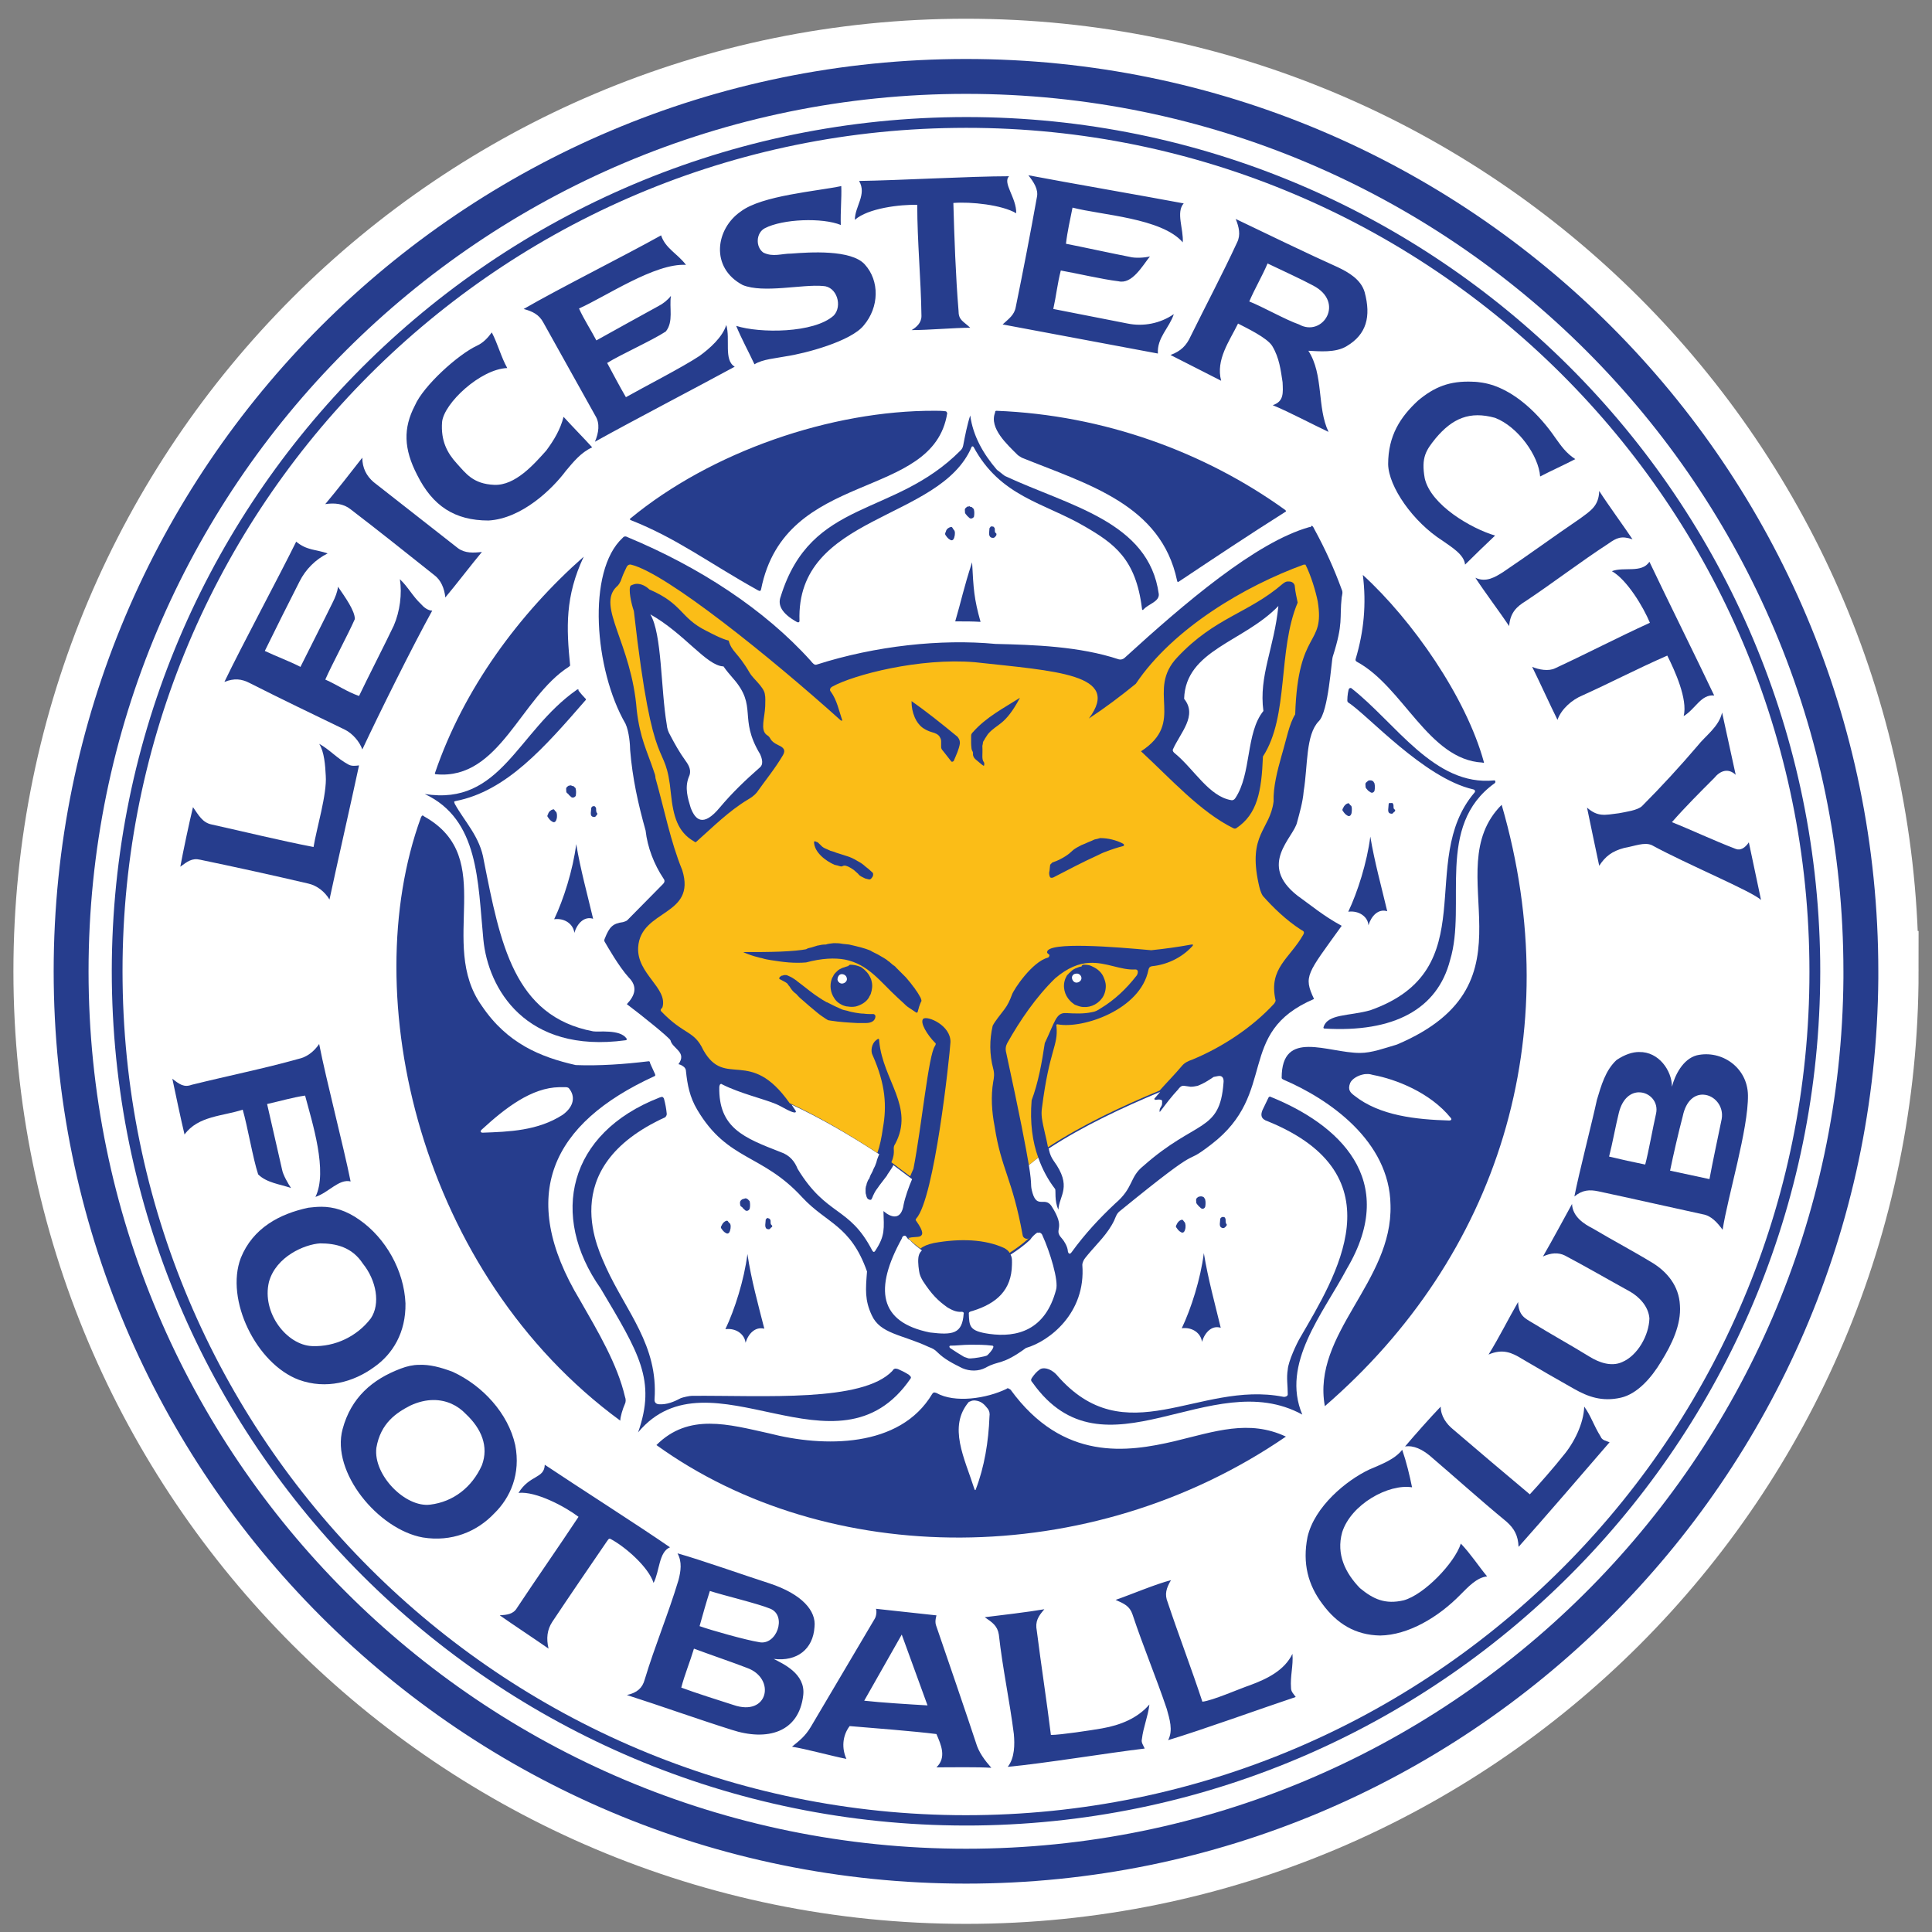 <svg width="72" height="72" viewBox="0 0 72 72" fill="none" xmlns="http://www.w3.org/2000/svg">
<rect x="0" y="0" width="72" height="72" fill="#808080" stroke="none"/>
<g clip-path="url(#clip0_13_456)">
<path d="M70 35.999C70 54.774 54.775 69.999 36.001 69.999C17.226 69.999 2 54.775 2 35.999C2 17.224 17.225 2 35.999 2C54.774 2 69.999 17.225 69.999 35.999H70Z" fill="white"/>
<path d="M63.264 36.15C63.264 51.231 51.034 63.461 35.953 63.461C20.872 63.461 8.641 51.232 8.641 36.15C8.641 21.069 20.872 8.839 35.952 8.839C51.033 8.839 63.264 21.069 63.264 36.15H63.264Z" stroke="white" stroke-width="10" stroke-miterlimit="24.33"/>
<path d="M70 36.197C70 54.971 54.775 70.197 36.001 70.197C17.226 70.197 2 54.972 2 36.197C2 17.422 17.225 2.198 35.999 2.198C54.774 2.198 69.999 17.423 69.999 36.197H70Z" stroke="white" stroke-width="3" stroke-miterlimit="24.33"/>
<path d="M69.349 36.197V36.462C69.207 54.755 54.327 69.547 36.001 69.547C17.585 69.547 2.65 54.613 2.65 36.197C2.65 17.781 17.584 2.848 35.999 2.848C54.415 2.848 69.349 17.782 69.349 36.197Z" stroke="#263D8D" stroke-width="1.3" stroke-miterlimit="24.33"/>
<path d="M4.569 36.6C4.342 19.241 18.24 4.977 35.598 4.767C52.956 4.54 67.22 18.454 67.43 35.813C67.657 53.172 53.743 67.435 36.384 67.645C19.043 67.855 4.779 53.958 4.569 36.599V36.6ZM35.598 4.365C18.03 4.593 3.958 19.014 4.168 36.6C4.395 54.169 18.816 68.24 36.403 68.03C53.971 67.803 68.042 53.381 67.833 35.795C67.605 18.209 53.166 4.138 35.598 4.365Z" fill="#263D8D"/>
<path d="M34.847 15.308C30.984 15.291 26.508 16.829 23.484 19.329C23.467 19.329 23.467 19.364 23.502 19.382C25.232 20.064 26.404 20.973 28.256 22.004C28.327 22.039 28.344 22.022 28.362 21.969C29.253 17.442 34.778 18.7 35.301 15.396C35.284 15.379 35.284 15.326 35.231 15.326C35.092 15.308 34.969 15.308 34.847 15.308ZM37.136 15.308C37.101 15.308 37.083 15.326 37.083 15.379C36.856 15.955 37.538 16.568 37.922 16.952C37.958 16.987 38.028 17.022 38.079 17.057C40.544 18.053 43.271 18.805 43.866 21.637C43.883 21.69 43.883 21.708 43.936 21.672C45.247 20.798 46.558 19.924 47.887 19.085C47.957 19.05 47.922 19.033 47.887 18.998C44.898 16.848 41.139 15.466 37.136 15.309V15.308ZM21.754 20.745C19.341 22.877 17.278 25.674 16.212 28.803C16.195 28.838 16.212 28.856 16.265 28.856C18.624 29.066 19.394 26.006 21.194 24.852C21.211 24.835 21.247 24.817 21.247 24.8C21.107 23.401 21.054 22.23 21.754 20.745ZM50.789 21.427C50.928 22.51 50.824 23.541 50.527 24.538C50.509 24.591 50.509 24.626 50.562 24.66C52.292 25.587 53.236 28.313 55.247 28.419C55.265 28.436 55.317 28.436 55.3 28.401C54.635 25.971 52.625 23.104 50.79 21.427H50.789ZM55.963 29.992C53.498 32.457 57.501 36.618 52.065 38.925C51.593 39.064 51.121 39.24 50.684 39.24C49.478 39.24 47.764 38.331 47.764 40.167C47.764 40.202 47.799 40.219 47.834 40.237C49.512 40.954 51.785 42.51 51.82 44.905C51.908 47.772 48.883 49.694 49.373 52.404C55.822 46.828 58.462 38.612 55.963 29.994V29.992ZM15.74 30.394C15.722 30.394 15.705 30.429 15.687 30.464C13.257 37.125 15.652 47.473 23.116 52.944C23.116 52.805 23.204 52.507 23.291 52.315C23.326 52.245 23.326 52.141 23.291 52.053C23.011 50.847 22.295 49.641 21.613 48.451C19.254 44.536 20.565 41.861 24.375 40.113C24.427 40.095 24.427 40.078 24.41 40.025C24.357 39.903 24.288 39.763 24.235 39.641C24.218 39.606 24.235 39.535 24.148 39.553C23.291 39.658 22.329 39.727 21.455 39.692C20.144 39.395 18.903 38.889 17.959 37.49C16.281 35.148 18.588 31.983 15.809 30.427C15.774 30.392 15.756 30.392 15.739 30.392L15.74 30.394ZM50.981 40.026C51.051 40.026 51.103 40.044 51.173 40.061C52.012 40.218 53.288 40.708 54.058 41.652C54.111 41.705 54.093 41.758 54.005 41.758C52.782 41.722 51.418 41.583 50.474 40.831C50.334 40.725 50.212 40.621 50.317 40.359C50.387 40.202 50.614 40.079 50.789 40.044C50.859 40.026 50.911 40.026 50.981 40.026ZM20.845 40.516H21.054C21.107 40.516 21.176 40.516 21.211 40.569C21.439 40.849 21.404 41.233 20.966 41.548C20.04 42.142 18.974 42.177 17.978 42.212C17.942 42.212 17.872 42.177 17.942 42.107C18.834 41.285 19.812 40.533 20.845 40.516ZM37.556 51.738C37.538 51.738 37.52 51.738 37.52 51.755C36.768 52.122 35.58 52.298 34.898 51.912C34.81 51.877 34.776 51.895 34.741 51.947C33.536 53.975 30.686 53.94 28.658 53.416C27.155 53.084 25.669 52.647 24.463 53.853C30.808 58.432 40.58 58.572 47.922 53.538C46.541 52.891 45.282 53.345 43.762 53.712C42.031 54.114 39.619 54.481 37.661 51.789C37.626 51.772 37.591 51.737 37.556 51.737V51.738ZM36.28 52.192H36.332C36.56 52.21 36.681 52.332 36.804 52.49C36.875 52.578 36.892 52.682 36.875 52.787C36.84 53.732 36.683 54.675 36.367 55.497C36.367 55.532 36.332 55.55 36.315 55.497C35.948 54.343 35.319 53.173 36.105 52.246C36.193 52.211 36.227 52.193 36.28 52.193V52.192Z" fill="#263D8D"/>
<path d="M38.325 6.533C38.518 6.778 38.71 7.058 38.641 7.354C38.396 8.718 38.133 10.082 37.854 11.444C37.802 11.742 37.592 11.881 37.365 12.091C38.868 12.371 41.647 12.895 43.151 13.175C43.116 12.581 43.571 12.231 43.745 11.707C43.238 12.056 42.609 12.179 42.015 12.056C41.403 11.934 39.882 11.636 39.253 11.514C39.359 11.041 39.41 10.552 39.533 10.081C40.127 10.186 41.089 10.412 41.683 10.482C42.19 10.604 42.575 9.906 42.855 9.556C42.663 9.608 42.296 9.626 42.103 9.573C41.473 9.451 40.355 9.207 39.725 9.084C39.778 8.629 39.882 8.174 39.97 7.737C41.036 8.017 43.292 8.122 44.078 9.031C44.113 8.541 43.816 7.912 44.113 7.58C42.627 7.3 39.796 6.812 38.327 6.532L38.325 6.533ZM37.608 6.568C36.175 6.568 33.448 6.725 32.015 6.743C32.313 7.25 31.858 7.687 31.858 8.193C32.348 7.756 33.553 7.617 34.183 7.634C34.183 9.015 34.322 10.396 34.34 11.777C34.34 12.039 34.147 12.197 33.973 12.302C34.602 12.302 35.581 12.214 36.158 12.214C35.878 11.952 35.721 11.934 35.721 11.567C35.615 10.291 35.564 8.823 35.529 7.564C36.175 7.511 37.347 7.634 37.871 7.948C37.888 7.372 37.346 6.812 37.608 6.567V6.568ZM31.351 6.935C30.442 7.127 28.397 7.284 27.61 7.879C26.666 8.526 26.456 9.976 27.68 10.623C28.449 10.938 29.9 10.588 30.669 10.658C31.194 10.676 31.403 11.41 31.071 11.759C30.336 12.424 28.309 12.424 27.435 12.144C27.645 12.651 27.89 13.088 28.117 13.577C28.415 13.385 28.938 13.35 29.289 13.279C30.006 13.174 31.718 12.72 32.191 12.125C32.767 11.443 32.785 10.465 32.226 9.852C31.718 9.293 30.163 9.398 29.498 9.45C29.114 9.45 28.816 9.59 28.45 9.415C28.152 9.206 28.17 8.681 28.502 8.506C29.167 8.157 30.652 8.104 31.334 8.384C31.317 7.877 31.369 7.405 31.352 6.934L31.351 6.935ZM46.051 8.159C46.173 8.457 46.243 8.753 46.104 9.033C45.562 10.205 44.95 11.358 44.373 12.529C44.216 12.878 44.007 13.088 43.621 13.229C44.129 13.491 45.003 13.928 45.509 14.19C45.299 13.404 45.824 12.705 46.138 12.058C46.436 12.215 47.222 12.583 47.414 12.897C47.676 13.334 47.729 13.789 47.798 14.243C47.816 14.645 47.851 14.96 47.431 15.1C48.026 15.344 48.952 15.834 49.511 16.096C49.074 15.186 49.337 13.963 48.759 13.072C49.143 13.089 49.773 13.159 50.192 12.897C50.927 12.46 51.101 11.796 50.856 10.886C50.717 10.414 50.262 10.152 49.86 9.96C48.916 9.54 46.993 8.614 46.049 8.159H46.051ZM24.637 8.771C23.326 9.505 20.81 10.764 19.515 11.515C19.847 11.602 20.092 11.724 20.25 12.022C20.896 13.176 21.543 14.346 22.19 15.5C22.364 15.78 22.312 16.13 22.172 16.462C23.518 15.71 26.035 14.399 27.381 13.666C26.962 13.421 27.224 12.634 27.066 12.11C26.927 12.564 26.455 12.984 26.07 13.264C25.441 13.683 23.973 14.435 23.326 14.802C23.081 14.383 22.854 13.946 22.627 13.526C23.134 13.211 24.305 12.687 24.812 12.354C25.11 11.988 24.934 11.463 25.004 11.026C24.882 11.183 24.707 11.323 24.532 11.41C23.99 11.708 22.784 12.372 22.225 12.686C22.015 12.284 21.77 11.918 21.578 11.497C22.592 11.043 24.41 9.802 25.564 9.871C25.249 9.451 24.796 9.259 24.637 8.77V8.771ZM47.24 9.819C47.748 10.064 48.481 10.396 48.936 10.641C50.141 11.27 49.285 12.581 48.411 12.091C47.904 11.916 47.047 11.427 46.557 11.235C46.767 10.745 47.03 10.308 47.239 9.818L47.24 9.819ZM18.327 12.389C18.188 12.581 18.012 12.773 17.785 12.878C17.068 13.21 15.774 14.382 15.46 15.116C15.023 15.955 15.041 16.725 15.548 17.703C16.124 18.857 16.947 19.398 18.205 19.398C19.446 19.328 20.582 18.227 21.09 17.545C21.37 17.213 21.648 16.863 22.069 16.671C21.72 16.287 21.352 15.919 21.003 15.534C20.881 16.007 20.654 16.391 20.356 16.793C19.901 17.3 19.202 18.104 18.416 18.069C17.63 18.034 17.367 17.649 17.017 17.265C16.667 16.881 16.423 16.426 16.475 15.727C16.545 15.027 17.908 13.751 18.904 13.716C18.677 13.314 18.555 12.825 18.328 12.388L18.327 12.389ZM13.502 17.056C13.136 17.529 12.506 18.332 12.121 18.787C12.47 18.734 12.803 18.769 13.065 18.979C14.114 19.783 15.145 20.605 16.177 21.427C16.439 21.619 16.561 21.934 16.596 22.265C16.981 21.811 17.593 21.007 17.96 20.57C17.645 20.605 17.331 20.623 17.069 20.431L13.922 17.965C13.659 17.738 13.502 17.441 13.502 17.056ZM11.038 20.186C10.374 21.532 9.01 24.066 8.363 25.412C8.73 25.273 8.993 25.29 9.325 25.465C10.497 26.059 11.667 26.619 12.857 27.195C13.136 27.335 13.399 27.633 13.503 27.93C14.15 26.549 15.357 24.119 16.108 22.756C15.951 22.756 15.793 22.634 15.688 22.511C15.373 22.214 15.216 21.882 14.902 21.585C14.99 22.127 14.902 22.79 14.675 23.315C14.395 23.909 13.661 25.343 13.381 25.937C12.927 25.78 12.56 25.518 12.123 25.326C12.35 24.801 12.997 23.595 13.224 23.07C13.224 22.755 12.858 22.249 12.595 21.865C12.578 22.057 12.49 22.267 12.403 22.441C12.123 23.017 11.476 24.294 11.197 24.853C10.795 24.644 10.271 24.451 9.869 24.259C10.149 23.683 10.865 22.249 11.162 21.672C11.389 21.218 11.756 20.851 12.211 20.624C11.756 20.467 11.442 20.518 11.039 20.187L11.038 20.186ZM11.895 27.719C12.087 28.017 12.122 28.541 12.14 28.909C12.192 29.59 11.79 30.901 11.685 31.566C10.427 31.321 9.151 31.007 7.891 30.727C7.542 30.657 7.402 30.378 7.192 30.08C7.052 30.657 6.825 31.723 6.72 32.3C6.982 32.108 7.157 31.969 7.454 32.038C8.8 32.318 10.147 32.614 11.493 32.929C11.808 33 12.104 33.227 12.279 33.523C12.559 32.212 13.1 29.835 13.38 28.524C13.241 28.542 13.1 28.559 12.979 28.489C12.559 28.262 12.279 27.93 11.895 27.72V27.719Z" fill="#263D8D"/>
<path d="M11.894 38.907C11.702 39.187 11.44 39.397 11.108 39.466C9.867 39.815 8.556 40.078 7.14 40.428C6.86 40.533 6.685 40.41 6.423 40.201C6.545 40.777 6.738 41.704 6.877 42.28C7.385 41.581 8.31 41.599 9.045 41.354C9.22 41.948 9.429 43.19 9.621 43.766C9.937 44.081 10.443 44.133 10.845 44.273C10.739 44.116 10.547 43.784 10.513 43.592C10.374 42.962 10.094 41.773 9.954 41.144C10.426 41.039 10.898 40.899 11.37 40.829C11.633 41.825 12.227 43.661 11.755 44.605C12.245 44.448 12.629 43.923 13.066 44.029C12.803 42.717 12.157 40.252 11.894 38.906V38.907ZM11.964 44.973C11.806 44.973 11.649 44.99 11.491 45.008C10.425 45.235 9.428 45.76 8.975 46.878C8.381 48.434 9.551 50.829 11.142 51.423C12.156 51.789 13.17 51.51 13.939 50.95C14.638 50.461 15.128 49.657 15.111 48.573C15.058 47.35 14.376 46.143 13.398 45.461C12.908 45.112 12.436 44.972 11.965 44.972L11.964 44.973ZM11.93 46.337C12.524 46.337 13.119 46.476 13.521 47.089C14.028 47.718 14.185 48.592 13.818 49.134C13.311 49.798 12.489 50.2 11.633 50.165C10.689 50.13 9.745 48.925 10.024 47.77C10.287 46.826 11.353 46.372 11.93 46.337V46.337ZM15.618 50.864C15.39 50.864 15.163 50.916 14.936 51.003C13.87 51.405 13.082 52.087 12.768 53.258C12.331 54.867 14.097 56.999 15.757 57.297C16.823 57.472 17.768 57.087 18.415 56.405C19.026 55.811 19.41 54.92 19.201 53.854C18.938 52.664 17.977 51.633 16.876 51.126C16.422 50.952 16.002 50.846 15.618 50.864ZM16.159 52.175C16.631 52.175 17.051 52.367 17.365 52.7C17.941 53.242 18.221 53.905 17.959 54.605C17.592 55.426 16.893 55.968 16.036 56.073C15.11 56.195 13.904 54.971 14.026 53.958C14.183 53.031 14.778 52.647 15.284 52.385C15.582 52.245 15.878 52.175 16.158 52.175H16.159ZM20.302 54.587C20.284 55.112 19.743 54.954 19.323 55.636C19.969 55.566 21.053 56.143 21.56 56.527C20.808 57.664 20.022 58.783 19.27 59.918C19.13 60.163 18.886 60.181 18.623 60.198C19.095 60.53 19.969 61.107 20.442 61.439C20.354 61.055 20.389 60.739 20.581 60.443C21.245 59.447 21.927 58.45 22.609 57.454C22.644 57.419 22.679 57.315 22.748 57.349C23.307 57.646 24.165 58.397 24.357 58.991C24.584 58.554 24.549 57.837 24.969 57.663C23.779 56.841 21.473 55.372 20.301 54.586L20.302 54.587ZM25.25 57.891C25.424 58.206 25.372 58.555 25.285 58.887C24.901 60.163 24.411 61.317 24.026 62.593C23.939 62.908 23.747 63.083 23.362 63.169C24.568 63.554 25.984 64.061 27.26 64.463C28.589 64.9 29.777 64.568 29.935 63.169C30.023 62.366 29.166 61.998 28.834 61.823C29.708 61.929 30.302 61.456 30.354 60.634C30.425 60.04 29.9 59.411 28.677 59.008C27.803 58.728 26.125 58.134 25.251 57.889L25.25 57.891ZM43.639 58.888C43.08 59.028 42.135 59.431 41.575 59.623C41.89 59.762 42.1 59.85 42.205 60.165C42.606 61.371 43.078 62.49 43.48 63.679C43.586 64.063 43.725 64.483 43.533 64.85C44.809 64.466 47.029 63.661 48.288 63.242C48.217 63.136 48.113 63.05 48.113 62.91C48.078 62.456 48.201 62.089 48.166 61.634C47.868 62.246 47.239 62.561 46.575 62.806C46.208 62.928 45.176 63.382 44.809 63.417C44.407 62.194 43.917 60.917 43.516 59.712C43.394 59.414 43.463 59.187 43.638 58.89L43.639 58.888ZM26.455 59.29C26.927 59.447 28.256 59.762 28.711 59.954C29.34 60.217 28.938 61.353 28.274 61.195C27.819 61.125 26.508 60.758 26.071 60.601C26.193 60.164 26.316 59.727 26.455 59.29ZM32.644 59.954C32.679 60.042 32.661 60.234 32.591 60.339L30.214 64.36C30.004 64.709 29.794 64.867 29.515 65.094C30.057 65.182 31 65.443 31.543 65.549C31.368 65.164 31.386 64.692 31.664 64.326C32.503 64.396 34.077 64.518 34.898 64.623C35.073 65.025 35.282 65.497 34.898 65.864C35.457 65.864 36.419 65.846 36.944 65.881C36.699 65.601 36.472 65.305 36.367 64.937C36.122 64.185 35.178 61.423 34.882 60.567C34.829 60.41 34.899 60.218 34.899 60.2L32.644 59.955V59.954ZM38.919 59.972C38.307 60.077 37.276 60.199 36.699 60.269C36.979 60.462 37.171 60.584 37.224 60.916C37.363 62.175 37.626 63.381 37.783 64.622C37.818 65.006 37.818 65.514 37.555 65.845C38.884 65.723 41.331 65.32 42.66 65.163C42.607 65.041 42.521 64.936 42.555 64.814C42.607 64.36 42.782 63.975 42.835 63.521C42.398 64.028 41.769 64.289 41.069 64.412C40.667 64.483 39.513 64.657 39.164 64.657C39.007 63.381 38.797 62.035 38.639 60.777C38.569 60.427 38.692 60.234 38.919 59.973V59.972ZM33.605 60.915L34.566 63.555C33.955 63.52 32.801 63.449 32.207 63.38L33.606 60.915H33.605ZM25.861 61.44C26.42 61.65 27.347 61.965 27.837 62.157C28.92 62.541 28.64 63.993 27.329 63.538C26.735 63.346 25.948 63.101 25.389 62.892C25.511 62.419 25.721 61.912 25.861 61.441V61.44Z" fill="#263D8D"/>
<path d="M54.879 14.225C54.022 14.19 53.462 14.417 52.851 14.924C52.187 15.536 51.732 16.235 51.732 17.301C51.749 18.14 52.659 19.451 53.76 20.151C54.075 20.378 54.564 20.658 54.599 21.042C54.966 20.675 55.351 20.308 55.718 19.959C54.826 19.696 53.323 18.822 53.096 17.826C52.956 17.04 53.148 16.777 53.498 16.34C54.127 15.588 54.773 15.309 55.718 15.572C56.574 15.903 57.344 16.988 57.396 17.757C57.833 17.53 58.27 17.337 58.707 17.11C58.357 16.883 58.182 16.62 57.955 16.306C57.43 15.538 56.434 14.453 55.245 14.261C55.139 14.243 55 14.226 54.878 14.226L54.879 14.225ZM59.598 18.297C59.581 18.856 59.283 19.032 58.881 19.328C57.902 19.993 56.976 20.674 56.014 21.321C55.734 21.496 55.385 21.723 54.983 21.531C55.298 22.021 55.928 22.86 56.242 23.332C56.277 22.824 56.539 22.597 56.853 22.405C57.902 21.706 58.899 20.937 59.947 20.255C60.245 20.045 60.42 19.957 60.839 20.098C60.524 19.626 59.912 18.787 59.598 18.297ZM61.469 20.937C61.172 21.374 60.525 21.111 60.07 21.286C60.629 21.601 61.242 22.615 61.487 23.209C60.228 23.785 59.196 24.328 57.956 24.904C57.711 25.026 57.344 24.957 57.099 24.851C57.361 25.376 57.781 26.302 58.043 26.827C58.183 26.425 58.586 26.075 58.97 25.918C60.089 25.41 61.016 24.922 62.135 24.432C62.415 24.991 62.903 26.058 62.746 26.687C63.183 26.425 63.393 25.866 63.883 25.919C63.271 24.625 62.082 22.23 61.47 20.937H61.469ZM64.179 26.549C64.057 27.091 63.568 27.405 63.252 27.807C62.641 28.524 61.906 29.328 61.189 30.045C61.015 30.202 60.595 30.255 60.333 30.307C59.79 30.378 59.547 30.447 59.144 30.098C59.266 30.674 59.475 31.706 59.598 32.265C59.825 31.916 60.07 31.723 60.525 31.601C60.927 31.531 61.277 31.374 61.556 31.495C62.867 32.212 65.315 33.226 65.629 33.541L65.174 31.391C65.035 31.601 64.859 31.706 64.684 31.636C63.898 31.338 62.971 30.901 62.307 30.64C62.797 30.081 63.356 29.521 63.881 28.997C64.108 28.717 64.405 28.613 64.684 28.875L64.177 26.551L64.179 26.549Z" fill="#263D8D"/>
<path d="M61.085 39.205C60.84 39.205 60.56 39.293 60.246 39.502C59.827 39.887 59.67 40.464 59.512 40.988C59.319 41.88 58.847 43.698 58.673 44.589C58.97 44.345 59.232 44.327 59.564 44.397C60.875 44.677 62.169 44.974 63.462 45.254C63.777 45.306 64.005 45.569 64.197 45.83C64.389 44.589 65.159 42.072 65.141 40.813C65.124 39.782 64.162 39.118 63.236 39.328C62.711 39.467 62.415 40.08 62.309 40.499C62.309 39.905 61.82 39.188 61.086 39.206L61.085 39.205ZM61.085 40.708C61.469 40.708 61.82 41.057 61.714 41.512C61.609 41.966 61.434 42.945 61.312 43.399C60.875 43.312 60.403 43.207 59.966 43.102C60.088 42.63 60.211 41.948 60.333 41.459C60.472 40.917 60.788 40.707 61.085 40.707V40.708ZM63.48 40.795C63.882 40.812 64.249 41.214 64.162 41.704C64.04 42.298 63.812 43.364 63.707 43.942L62.239 43.627C62.361 43.032 62.554 42.194 62.711 41.599C62.833 41.005 63.166 40.777 63.48 40.795ZM58.585 44.868C58.218 45.533 57.885 46.162 57.501 46.826C57.799 46.687 58.078 46.669 58.322 46.791C59.179 47.246 59.896 47.665 60.752 48.137C61.084 48.329 61.434 48.68 61.469 49.133C61.452 49.762 61.032 50.514 60.456 50.759C60.036 50.952 59.564 50.759 59.25 50.567C58.481 50.095 57.869 49.763 57.1 49.291C56.838 49.134 56.593 49.029 56.575 48.523C56.209 49.152 55.876 49.834 55.474 50.48C55.999 50.253 56.348 50.41 56.715 50.637C57.397 51.039 57.973 51.372 58.655 51.756C59.18 52.054 59.704 52.246 60.403 52.088C61.015 51.949 61.54 51.353 61.906 50.742C62.308 50.095 62.658 49.361 62.606 48.645C62.571 47.91 62.116 47.404 61.626 47.089C60.823 46.599 60.176 46.267 59.353 45.778C59.038 45.62 58.601 45.34 58.585 44.868ZM59.039 52.42C59.022 53.031 58.673 53.766 58.236 54.273C58.008 54.571 57.309 55.374 57.012 55.69C56.033 54.868 55.142 54.116 54.163 53.277C53.901 53.067 53.691 52.77 53.691 52.421C53.289 52.84 52.747 53.452 52.362 53.906C52.694 53.854 53.009 54.028 53.271 54.238C54.233 55.059 55.159 55.898 56.138 56.703C56.436 56.965 56.575 57.228 56.593 57.647C57.484 56.651 59.11 54.763 59.984 53.749C59.862 53.697 59.704 53.679 59.652 53.539C59.372 53.085 59.303 52.787 59.04 52.421L59.039 52.42ZM52.257 54.028C51.977 54.395 51.435 54.587 51.034 54.763C50.177 55.165 48.988 56.144 48.727 57.279C48.535 58.259 48.744 59.063 49.286 59.78C49.828 60.514 50.509 60.934 51.435 60.951C52.484 60.934 53.603 60.269 54.424 59.43C54.704 59.151 55.036 58.784 55.42 58.749C55.089 58.347 54.809 57.91 54.441 57.525C54.214 58.242 53.077 59.431 52.309 59.64C51.627 59.797 51.19 59.605 50.682 59.186C50.14 58.627 49.791 57.927 50.018 57.106C50.35 56.057 51.749 55.288 52.623 55.428C52.535 54.991 52.413 54.484 52.256 54.029L52.257 54.028Z" fill="#263D8D"/>
<path d="M36.158 15.483C36.052 15.798 35.965 16.235 35.895 16.602C35.878 16.69 35.843 16.741 35.79 16.794C33.307 19.294 30.231 18.56 29.095 22.23C28.973 22.545 29.13 22.86 29.689 23.175C29.742 23.21 29.795 23.192 29.795 23.14C29.655 19.154 35.039 19.434 36.21 16.654C36.228 16.619 36.263 16.637 36.281 16.654C37.277 18.508 38.903 18.734 40.406 19.608C41.525 20.255 42.329 20.831 42.556 22.667C42.556 22.755 42.591 22.738 42.626 22.703C42.801 22.51 43.203 22.422 43.185 22.143C42.818 19.434 39.846 18.857 37.451 17.738C37.346 17.668 37.259 17.581 37.154 17.511C36.646 16.917 36.262 16.253 36.158 15.483ZM36.105 18.875C36.07 18.875 36.052 18.875 36.035 18.892C36.017 18.91 35.982 18.927 35.965 18.962C35.947 18.98 35.965 19.068 35.965 19.119C35.982 19.155 36 19.172 36.017 19.19C36.052 19.242 36.087 19.26 36.139 19.312C36.209 19.347 36.279 19.294 36.296 19.259C36.314 19.171 36.314 19.067 36.296 18.997C36.296 18.962 36.261 18.944 36.243 18.926C36.226 18.891 36.191 18.891 36.156 18.891C36.156 18.874 36.138 18.856 36.103 18.874L36.105 18.875ZM36.926 19.626C36.926 19.626 36.909 19.626 36.909 19.643C36.891 19.661 36.874 19.678 36.874 19.696C36.874 19.801 36.821 19.958 36.926 20.028C36.979 20.045 37.032 20.063 37.083 20.01C37.101 19.975 37.136 19.975 37.136 19.905C37.136 19.87 37.101 19.87 37.083 19.834C37.066 19.782 37.083 19.713 37.066 19.677C37.048 19.66 37.031 19.625 37.013 19.625C36.978 19.625 36.943 19.607 36.925 19.625L36.926 19.626ZM35.423 19.643C35.353 19.661 35.266 19.714 35.248 19.818C35.213 19.871 35.213 19.923 35.248 19.957C35.284 20.01 35.336 20.079 35.406 20.114C35.458 20.15 35.528 20.15 35.563 20.027C35.598 19.921 35.598 19.782 35.545 19.747C35.492 19.676 35.492 19.625 35.423 19.641V19.643ZM36.227 20.954C35.912 21.916 35.825 22.387 35.598 23.157C36.017 23.157 36.245 23.157 36.542 23.175C36.297 22.301 36.28 21.951 36.227 20.954Z" fill="#263D8D"/>
<path d="M21.544 25.692C21.526 25.692 21.509 25.692 21.491 25.71C19.271 27.266 18.677 30.045 15.828 29.59C17.856 30.535 17.803 32.859 18.013 35.009C18.187 36.828 19.569 39.274 23.31 38.768C23.345 38.768 23.38 38.733 23.345 38.697C23.1 38.348 22.296 38.47 22.104 38.435C19.15 37.876 18.643 35.149 18.031 32.072C17.892 31.18 17.314 30.622 16.948 29.957C16.93 29.887 16.895 29.869 16.983 29.852C18.87 29.485 20.287 27.859 21.807 26.111C21.843 26.093 21.843 26.041 21.807 26.023C21.72 25.935 21.65 25.848 21.563 25.743C21.563 25.708 21.557 25.69 21.545 25.69L21.544 25.692ZM21.246 29.275C21.211 29.275 21.194 29.275 21.176 29.293C21.141 29.311 21.123 29.328 21.106 29.363C21.088 29.381 21.106 29.468 21.106 29.52C21.123 29.555 21.159 29.573 21.176 29.59C21.211 29.643 21.246 29.661 21.298 29.712C21.368 29.747 21.438 29.695 21.455 29.66C21.473 29.572 21.473 29.468 21.455 29.397C21.455 29.362 21.42 29.345 21.402 29.327C21.385 29.292 21.35 29.292 21.315 29.292C21.297 29.274 21.279 29.257 21.244 29.274L21.246 29.275ZM22.103 30.045C22.091 30.045 22.079 30.051 22.068 30.063C22.05 30.08 22.033 30.098 22.033 30.115C22.033 30.221 21.98 30.378 22.068 30.43C22.12 30.448 22.173 30.465 22.207 30.413C22.225 30.378 22.26 30.378 22.26 30.325C22.26 30.29 22.225 30.29 22.225 30.255C22.207 30.202 22.225 30.133 22.207 30.098C22.19 30.08 22.172 30.045 22.155 30.045H22.102H22.103ZM20.6 30.167C20.529 30.184 20.443 30.255 20.425 30.341C20.39 30.394 20.39 30.429 20.425 30.463C20.46 30.516 20.513 30.585 20.582 30.62C20.635 30.656 20.704 30.656 20.739 30.533C20.774 30.427 20.757 30.288 20.722 30.253C20.651 30.2 20.669 30.147 20.6 30.165V30.167ZM21.474 31.46C21.352 32.422 21.002 33.524 20.652 34.257C21.054 34.204 21.369 34.449 21.404 34.764C21.51 34.415 21.771 34.135 22.104 34.24C21.894 33.348 21.632 32.404 21.475 31.46H21.474Z" fill="#263D8D"/>
<path d="M24.637 40.883C24.619 40.883 24.602 40.9 24.584 40.9C21.158 42.229 20.477 45.305 22.382 48.014C23.815 50.427 24.461 51.44 23.78 53.38C26.455 50.182 31.21 55.356 33.937 51.37C33.972 51.317 33.92 51.282 33.867 51.23C33.728 51.143 33.587 51.073 33.465 51.021C33.36 50.986 33.308 51.003 33.255 51.091C32.136 52.263 28.518 52 25.791 52.018C25.703 52.018 25.459 52.07 25.372 52.105C25.109 52.245 24.847 52.35 24.568 52.333C24.497 52.333 24.376 52.298 24.393 52.141C24.533 50.148 23.345 48.889 22.592 47.246C22.365 46.687 20.617 43.54 24.795 41.635C24.813 41.6 24.848 41.582 24.848 41.513C24.83 41.321 24.795 41.128 24.742 40.936C24.707 40.884 24.69 40.866 24.637 40.884V40.883ZM27.731 44.676C27.696 44.676 27.679 44.694 27.661 44.694C27.643 44.711 27.608 44.729 27.591 44.764C27.573 44.782 27.573 44.869 27.591 44.921C27.591 44.956 27.643 44.974 27.661 44.991C27.696 45.044 27.731 45.062 27.783 45.113C27.853 45.148 27.922 45.096 27.94 45.043C27.957 44.955 27.957 44.851 27.94 44.781C27.94 44.745 27.905 44.745 27.887 44.71C27.852 44.675 27.835 44.675 27.799 44.658C27.782 44.658 27.764 44.658 27.729 44.675L27.731 44.676ZM28.605 45.392C28.594 45.392 28.582 45.398 28.57 45.41C28.553 45.427 28.535 45.445 28.535 45.462C28.535 45.568 28.482 45.725 28.57 45.794C28.623 45.812 28.675 45.829 28.71 45.776C28.727 45.741 28.78 45.741 28.78 45.689C28.78 45.671 28.745 45.654 28.727 45.618C28.71 45.583 28.727 45.496 28.71 45.461C28.692 45.444 28.674 45.409 28.657 45.409C28.639 45.409 28.622 45.391 28.604 45.391L28.605 45.392ZM27.067 45.498C26.997 45.515 26.927 45.585 26.892 45.672C26.857 45.725 26.857 45.76 26.892 45.794C26.927 45.847 26.98 45.916 27.049 45.951C27.102 45.986 27.171 45.986 27.206 45.863C27.241 45.758 27.241 45.618 27.189 45.583C27.119 45.531 27.136 45.478 27.067 45.495V45.498ZM27.854 46.738C27.732 47.7 27.382 48.801 27.033 49.535C27.435 49.482 27.75 49.727 27.785 50.042C27.89 49.693 28.152 49.431 28.484 49.517C28.257 48.626 27.995 47.682 27.855 46.738H27.854Z" fill="#263D8D"/>
<path d="M47.328 40.865C47.31 40.865 47.293 40.883 47.275 40.9C47.205 41.057 47.118 41.215 47.048 41.372C46.978 41.547 46.978 41.704 47.258 41.792C52.17 43.802 49.758 47.595 48.463 49.833C48.324 50.06 48.009 50.742 47.991 51.038C47.938 51.353 47.991 51.632 47.991 51.965C47.991 52.035 47.886 52.07 47.816 52.053C44.67 51.441 41.943 54.22 39.374 51.231C39.129 50.969 38.849 50.952 38.745 51.039C38.623 51.127 38.552 51.214 38.465 51.337C38.412 51.407 38.412 51.459 38.482 51.529C41.157 55.288 45.125 50.847 48.533 52.718C47.73 50.813 49.302 48.96 50.194 47.282C52.169 43.943 49.862 41.881 47.327 40.866C47.339 40.866 47.339 40.866 47.327 40.866L47.328 40.865ZM44.723 44.589C44.688 44.589 44.671 44.606 44.653 44.606C44.636 44.624 44.6 44.641 44.583 44.676C44.565 44.711 44.583 44.782 44.583 44.833C44.6 44.868 44.618 44.886 44.636 44.904C44.671 44.956 44.706 44.974 44.757 45.026C44.828 45.078 44.897 45.026 44.914 44.973C44.932 44.885 44.932 44.781 44.914 44.71C44.914 44.675 44.879 44.658 44.879 44.64C44.862 44.605 44.827 44.605 44.791 44.587H44.721L44.723 44.589ZM45.545 45.358C45.533 45.358 45.521 45.364 45.51 45.376C45.492 45.393 45.474 45.411 45.474 45.428C45.474 45.534 45.422 45.691 45.51 45.743C45.562 45.779 45.615 45.779 45.667 45.726C45.684 45.691 45.719 45.691 45.719 45.638C45.719 45.621 45.684 45.603 45.684 45.568C45.667 45.533 45.684 45.446 45.667 45.411C45.649 45.393 45.649 45.358 45.614 45.358C45.596 45.358 45.579 45.341 45.544 45.358H45.545ZM44.024 45.462C43.954 45.48 43.884 45.55 43.849 45.637C43.814 45.69 43.814 45.725 43.849 45.759C43.884 45.812 43.937 45.881 44.006 45.916C44.059 45.951 44.128 45.951 44.163 45.828C44.199 45.723 44.181 45.583 44.146 45.548C44.093 45.495 44.093 45.443 44.024 45.46V45.462ZM44.863 46.703C44.741 47.665 44.391 48.767 44.041 49.5C44.443 49.447 44.758 49.692 44.794 50.007C44.899 49.658 45.16 49.378 45.493 49.482C45.283 48.608 45.021 47.664 44.864 46.703H44.863Z" fill="#263D8D"/>
<path d="M50.316 25.64C50.299 25.64 50.299 25.657 50.281 25.657C50.246 25.692 50.211 25.937 50.211 26.094C50.211 26.129 50.211 26.147 50.246 26.182C50.945 26.619 53.06 28.996 54.896 29.416C54.984 29.433 54.984 29.504 54.949 29.538C52.764 32.107 55.368 36.128 51.068 37.649C50.265 37.876 49.46 37.771 49.32 38.296C49.32 38.313 49.338 38.331 49.355 38.331C51.942 38.488 53.569 37.614 54.041 35.779C54.67 33.716 53.482 30.779 55.701 29.189C55.754 29.153 55.718 29.067 55.683 29.083C53.446 29.31 52.013 26.933 50.351 25.64H50.316ZM51.033 29.083C50.998 29.083 50.981 29.101 50.963 29.118C50.945 29.136 50.91 29.153 50.893 29.189C50.875 29.206 50.893 29.294 50.893 29.346C50.91 29.381 50.928 29.398 50.945 29.416C50.981 29.468 51.016 29.486 51.067 29.521C51.138 29.574 51.207 29.521 51.224 29.468C51.242 29.381 51.242 29.276 51.224 29.206C51.224 29.171 51.189 29.153 51.189 29.136C51.172 29.101 51.137 29.101 51.101 29.083H51.031H51.033ZM51.784 29.922C51.784 29.922 51.767 29.922 51.767 29.94C51.749 29.957 51.749 29.975 51.749 29.992C51.749 30.098 51.697 30.255 51.784 30.307C51.837 30.325 51.89 30.343 51.924 30.29C51.941 30.255 51.994 30.255 51.994 30.202C51.994 30.167 51.959 30.167 51.941 30.132C51.924 30.079 51.941 30.01 51.924 29.975C51.906 29.957 51.906 29.922 51.871 29.922C51.836 29.94 51.801 29.922 51.783 29.922H51.784ZM50.228 29.94C50.158 29.957 50.089 30.027 50.054 30.114C50.019 30.167 50.019 30.202 50.054 30.236C50.089 30.289 50.142 30.358 50.211 30.393C50.264 30.428 50.333 30.428 50.368 30.305C50.386 30.2 50.386 30.061 50.35 30.025C50.28 29.99 50.298 29.92 50.228 29.938V29.94ZM51.067 31.18C50.945 32.142 50.595 33.243 50.246 33.977C50.648 33.924 50.981 34.169 50.998 34.484C51.103 34.135 51.365 33.855 51.698 33.959C51.488 33.068 51.225 32.124 51.068 31.18H51.067Z" fill="#263D8D"/>
<path d="M48.831 19.643H48.796C46.803 20.202 44.128 22.493 41.926 24.503C41.855 24.573 41.769 24.591 41.698 24.573C40.23 24.084 38.517 24.031 37.101 23.997C35.073 23.805 32.625 24.067 30.44 24.766C30.352 24.801 30.283 24.713 30.213 24.626C28.483 22.703 26.053 21.13 23.413 20.029C23.343 19.994 23.273 19.959 23.203 20.046C21.857 21.287 22.154 24.975 23.309 26.968C23.448 27.266 23.483 27.772 23.483 27.948C23.571 29.014 23.781 29.958 24.06 30.954C24.13 31.583 24.375 32.212 24.724 32.737C24.794 32.825 24.759 32.894 24.706 32.947C24.252 33.402 23.832 33.839 23.378 34.293C23.343 34.328 23.272 34.346 23.221 34.364C22.836 34.416 22.713 34.538 22.539 34.975C22.504 35.045 22.521 35.081 22.556 35.132C22.627 35.254 23.064 36.024 23.43 36.426C23.78 36.775 23.658 37.108 23.36 37.422C23.919 37.841 24.916 38.645 24.986 38.768C25.057 39.083 25.616 39.205 25.284 39.659C25.372 39.677 25.423 39.712 25.494 39.765C25.546 39.817 25.564 39.87 25.564 39.922C25.617 40.429 25.703 40.884 25.983 41.355C27.12 43.277 28.396 42.981 29.899 44.624C30.808 45.603 31.7 45.655 32.311 47.385C32.259 48.049 32.224 48.451 32.486 49.011C32.801 49.711 33.605 49.728 34.618 50.2C34.758 50.253 34.828 50.288 34.933 50.393C35.196 50.655 35.51 50.812 35.86 50.987C36.14 51.109 36.472 51.109 36.734 50.969C37.224 50.689 37.328 50.899 38.237 50.234C39.094 49.99 40.475 48.941 40.335 47.14C40.335 47.088 40.352 47.053 40.37 47.001C40.405 46.913 40.475 46.844 40.544 46.756C40.894 46.337 41.279 45.987 41.524 45.48C41.577 45.358 41.612 45.235 41.716 45.148C45.124 42.369 43.919 43.593 45.142 42.648C47.658 40.725 46.016 38.488 48.97 37.229C48.568 36.373 48.707 36.303 50.001 34.502C49.319 34.135 48.829 33.716 48.358 33.383C46.855 32.212 48.218 31.215 48.34 30.639C48.428 30.307 48.55 29.904 48.585 29.485C48.742 28.523 48.656 27.388 49.144 26.881C49.511 26.531 49.616 24.608 49.669 24.468C50.071 23.21 49.914 23.052 50.001 22.265C50.018 22.16 50.053 22.073 50.001 21.968C49.721 21.199 49.389 20.465 48.987 19.73C48.952 19.66 48.934 19.608 48.882 19.591C48.847 19.643 48.829 19.643 48.829 19.643H48.831ZM47.642 22.581C47.485 24.154 46.907 25.185 47.083 26.496C46.419 27.317 46.646 28.838 46.035 29.747C45.999 29.8 45.947 29.835 45.877 29.818C45.056 29.678 44.496 28.664 43.798 28.087C43.727 28.035 43.692 27.982 43.71 27.93C43.99 27.301 44.637 26.672 44.129 26.043C44.182 24.224 46.35 23.928 47.643 22.582L47.642 22.581ZM24.235 22.895C25.511 23.612 26.332 24.817 26.963 24.835C27.068 24.992 27.208 25.15 27.312 25.272C28.256 26.338 27.504 26.74 28.326 28.104C28.413 28.296 28.447 28.488 28.326 28.593C27.767 29.083 27.277 29.555 26.822 30.097C26.211 30.831 25.913 30.569 25.738 30.097C25.633 29.747 25.511 29.362 25.668 28.96C25.774 28.75 25.703 28.558 25.546 28.349C25.319 28.034 25.144 27.719 24.97 27.387C24.9 27.265 24.864 27.159 24.848 27.002C24.621 25.656 24.673 23.628 24.236 22.895H24.235ZM40.108 36.285C40.196 36.268 40.283 36.338 40.3 36.425C40.318 36.512 40.248 36.599 40.144 36.617C40.056 36.634 39.969 36.564 39.951 36.46C39.934 36.372 40.004 36.285 40.108 36.285ZM31.368 36.303C31.456 36.303 31.543 36.355 31.56 36.46C31.578 36.547 31.508 36.634 31.403 36.652C31.315 36.669 31.229 36.599 31.211 36.512C31.211 36.391 31.281 36.303 31.368 36.303ZM45.439 40.096C45.579 40.096 45.614 40.218 45.596 40.359C45.457 42.212 44.583 41.705 42.608 43.453C42.083 43.873 42.258 44.257 41.559 44.852C40.982 45.394 40.44 45.971 39.933 46.67C39.845 46.792 39.793 46.67 39.793 46.6C39.776 46.461 39.688 46.285 39.566 46.145C39.234 45.779 39.758 45.83 39.182 44.94C38.937 44.59 38.657 45.045 38.482 44.468C38.377 44.101 38.482 44.275 38.343 43.419L38.692 43.139C38.849 43.593 39.076 43.995 39.321 44.31C39.356 44.363 39.286 44.748 39.443 45.079C39.478 44.537 39.968 44.223 39.268 43.261C39.181 43.139 39.129 43.016 39.094 42.859C39.094 42.841 39.094 42.824 39.076 42.806C40.387 41.95 41.855 41.268 43.237 40.691C43.166 40.779 43.097 40.849 43.027 40.936C42.992 40.971 43.062 40.989 43.08 40.989C43.167 40.971 43.202 40.971 43.272 40.989C43.325 41.007 43.307 41.059 43.307 41.094C43.325 41.251 43.185 41.269 43.219 41.444C43.446 41.146 43.656 40.867 43.901 40.605C43.954 40.534 44.023 40.448 44.128 40.465L44.373 40.5C44.461 40.5 44.548 40.483 44.636 40.465C44.863 40.377 45.02 40.273 45.23 40.134C45.335 40.116 45.387 40.098 45.439 40.098V40.096ZM26.875 40.393C26.875 40.393 26.892 40.393 26.91 40.41C27.557 40.742 28.466 40.953 28.921 41.145C29.165 41.25 29.41 41.425 29.602 41.46C29.673 41.46 29.673 41.425 29.637 41.372C29.585 41.302 29.532 41.215 29.498 41.163C30.617 41.687 31.666 42.299 32.767 43.016C32.767 43.028 32.761 43.039 32.749 43.051C32.714 43.139 32.679 43.226 32.661 43.314C32.644 43.366 32.626 43.401 32.609 43.453L32.556 43.558C32.539 43.611 32.504 43.68 32.486 43.715C32.451 43.768 32.416 43.855 32.398 43.908C32.398 43.925 32.38 43.943 32.363 43.96C32.345 43.995 32.328 44.031 32.31 44.082C32.293 44.117 32.293 44.135 32.293 44.153C32.293 44.17 32.293 44.17 32.275 44.188C32.275 44.223 32.258 44.258 32.258 44.293V44.398C32.258 44.434 32.258 44.486 32.275 44.52C32.293 44.626 32.328 44.677 32.363 44.695C32.38 44.695 32.398 44.695 32.398 44.712C32.416 44.712 32.468 44.73 32.486 44.677C32.504 44.642 32.521 44.607 32.539 44.555L32.591 44.45C32.626 44.38 32.679 44.31 32.731 44.24C32.748 44.223 32.748 44.205 32.766 44.188C32.854 44.066 32.958 43.943 33.046 43.821C33.058 43.809 33.063 43.797 33.063 43.786L33.169 43.629C33.186 43.611 33.186 43.593 33.204 43.576C33.239 43.523 33.274 43.471 33.292 43.419L33.991 43.944C33.869 44.224 33.729 44.626 33.676 44.888C33.588 45.5 33.204 45.378 32.924 45.133C32.941 45.78 32.994 46.042 32.626 46.601C32.574 46.689 32.539 46.654 32.505 46.601C31.648 44.941 30.809 45.343 29.725 43.559C29.62 43.297 29.445 43.052 29.079 42.93C27.732 42.405 26.772 42.039 26.806 40.5C26.823 40.413 26.841 40.395 26.876 40.395L26.875 40.393ZM38.727 45.935C38.78 45.935 38.833 45.987 38.849 46.04C39.129 46.652 39.461 47.735 39.356 48.068C38.954 49.589 37.888 49.851 36.874 49.711C36.121 49.605 36.121 49.431 36.105 48.942C36.105 48.889 36.175 48.872 36.245 48.854C37.154 48.574 37.695 48.068 37.712 47.141C37.712 47.019 37.73 46.879 37.66 46.757C37.905 46.6 38.15 46.425 38.377 46.215L38.394 46.197C38.465 46.092 38.551 46.005 38.657 45.935C38.692 45.952 38.709 45.935 38.727 45.935ZM33.693 46.056C33.728 46.039 33.745 46.056 33.78 46.092C33.798 46.109 33.833 46.197 33.902 46.197C34.024 46.354 34.2 46.477 34.357 46.599C34.304 46.652 34.269 46.704 34.252 46.756C34.199 46.895 34.216 47.14 34.252 47.368C34.269 47.507 34.322 47.612 34.391 47.734C34.723 48.242 34.95 48.469 35.318 48.73C35.475 48.818 35.633 48.905 35.843 48.887C35.895 48.887 35.93 48.922 35.913 48.958C35.86 49.71 35.511 49.761 34.654 49.657C32.749 49.273 32.575 48.031 33.606 46.161C33.623 46.091 33.658 46.056 33.694 46.056L33.693 46.056ZM36.158 50.113C36.42 50.113 36.7 50.113 36.979 50.148C37.014 50.148 37.032 50.183 37.014 50.218C36.979 50.323 36.857 50.445 36.804 50.498C36.769 50.533 36.717 50.533 36.665 50.551C36.455 50.603 36.14 50.639 36.089 50.621L35.931 50.568C35.757 50.463 35.582 50.358 35.407 50.237C35.371 50.202 35.371 50.166 35.407 50.149C35.651 50.149 35.896 50.114 36.159 50.114L36.158 50.113Z" fill="#263D8D"/>
<path d="M48.621 21.042H48.586C46.419 21.828 43.726 23.402 42.328 25.483C41.77 25.937 41.192 26.374 40.58 26.776C41.821 25.116 39.34 25.011 36.332 24.679C34.269 24.504 31.805 25.151 31.018 25.588C30.947 25.623 30.896 25.71 30.965 25.78C31.192 26.095 31.263 26.48 31.384 26.829C31.402 26.864 31.367 26.864 31.332 26.846C28.727 24.504 24.829 21.357 23.518 21.043C23.448 21.026 23.396 21.061 23.361 21.113C23.273 21.306 23.239 21.358 23.169 21.55C23.116 21.725 23.029 21.831 22.977 21.866C22.225 22.6 23.536 23.963 23.729 26.463C23.851 27.512 24.113 27.984 24.358 28.718C24.393 28.824 24.428 28.893 24.428 28.998C24.76 30.17 24.987 31.358 25.424 32.424C25.967 34.155 23.868 33.875 23.782 35.309C23.729 36.288 24.883 36.812 24.691 37.529C24.673 37.582 24.585 37.617 24.638 37.686C25.512 38.595 25.861 38.385 26.212 39.136C27.033 40.587 27.942 38.997 29.428 41.112C30.547 41.637 31.595 42.248 32.697 42.965C32.784 42.721 32.854 42.406 32.906 42.021C33.046 41.235 33.012 40.43 32.522 39.329C32.434 39.172 32.487 38.892 32.644 38.77C32.732 38.7 32.766 38.682 32.766 38.805C32.905 40.273 34.094 41.252 33.36 42.633C33.325 42.685 33.307 42.721 33.307 42.807C33.325 42.999 33.29 43.157 33.219 43.315L33.919 43.839C33.971 43.718 34.007 43.63 34.041 43.559C34.356 41.933 34.6 39.311 34.844 38.98C34.862 38.944 34.897 38.892 34.844 38.858C34.565 38.578 34.268 38.105 34.407 37.966C34.565 37.844 35.438 38.211 35.421 38.84C35.386 39.399 34.827 44.661 34.145 45.413C34.11 45.448 34.127 45.483 34.145 45.501C34.443 45.92 34.39 46.026 34.285 46.077C34.179 46.112 33.987 46.095 33.9 46.13H33.847C33.969 46.287 34.145 46.41 34.302 46.532C34.407 46.444 34.565 46.375 34.809 46.322C35.789 46.147 36.714 46.182 37.431 46.514C37.519 46.567 37.588 46.62 37.624 46.689C37.868 46.532 38.113 46.357 38.341 46.146C38.27 46.199 38.131 46.146 38.113 46.041C37.729 43.909 37.309 43.576 37.065 41.968C36.959 41.426 36.925 40.849 37.012 40.326C37.047 40.151 37.065 40.011 37.012 39.818C36.873 39.294 36.873 38.752 36.994 38.227C37.082 38.053 37.274 37.825 37.431 37.616C37.553 37.459 37.641 37.267 37.711 37.073C37.782 36.864 38.464 35.85 39.04 35.692C39.093 35.675 39.093 35.657 39.11 35.604C39.11 35.552 39.022 35.552 39.022 35.482C39.04 35.08 41.574 35.29 42.903 35.412C43.41 35.359 43.916 35.29 44.389 35.202C44.476 35.185 44.476 35.22 44.424 35.273C44.022 35.71 43.462 35.955 42.938 36.007C42.833 36.025 42.816 36.077 42.798 36.147C42.501 37.632 40.351 38.349 39.424 38.175C39.372 38.157 39.354 38.21 39.372 38.245C39.442 38.997 39.109 39.084 38.829 41.304C38.812 41.426 38.812 41.531 38.829 41.671C38.882 42.038 38.986 42.37 39.056 42.755C40.368 41.898 41.836 41.216 43.217 40.64C43.497 40.325 43.776 40.046 44.056 39.713C44.144 39.608 44.283 39.538 44.44 39.486C45.541 39.031 46.66 38.297 47.482 37.406C47.499 37.371 47.552 37.318 47.534 37.267C47.272 36.077 48.059 35.728 48.566 34.837C48.636 34.715 48.566 34.697 48.478 34.645C47.935 34.295 47.447 33.823 47.061 33.386C46.974 33.247 46.939 33.089 46.904 32.931C46.502 31.078 47.324 30.939 47.463 29.872C47.446 29.33 47.603 28.718 47.761 28.16C47.953 27.513 48.041 26.988 48.268 26.621C48.373 23.387 49.387 24.121 49.107 22.408C49.037 22.059 48.862 21.446 48.635 21.009C48.67 21.062 48.652 21.044 48.617 21.044L48.621 21.042ZM47.992 21.671H48.045C48.167 21.671 48.255 21.759 48.255 21.863C48.272 22.073 48.325 22.265 48.36 22.458C47.608 24.241 48.045 26.688 47.066 28.192C47.014 29.503 46.857 30.341 46.071 30.866C46.035 30.884 46 30.884 45.965 30.866C44.724 30.255 43.605 28.996 42.522 27.999C44.217 26.898 42.679 25.744 43.885 24.486C45.284 23 46.525 22.86 47.801 21.758C47.889 21.688 47.941 21.67 47.993 21.67L47.992 21.671ZM23.747 21.758C23.904 21.758 24.078 21.846 24.201 21.968C25.459 22.51 25.337 23.017 26.316 23.506C26.526 23.612 26.875 23.804 27.155 23.873C27.277 24.31 27.486 24.292 27.941 25.079C28.046 25.271 28.448 25.586 28.5 25.847C28.535 26.004 28.517 26.162 28.517 26.319C28.5 26.756 28.325 27.194 28.57 27.386C28.762 27.491 28.64 27.595 29.007 27.77C29.199 27.858 29.287 27.945 29.182 28.137C28.884 28.644 28.535 29.064 28.202 29.536C28.115 29.641 27.993 29.728 27.871 29.798C27.171 30.218 26.577 30.811 25.948 31.372C25.913 31.407 25.895 31.372 25.86 31.354C25.249 31.005 25.092 30.41 25.004 29.588C24.794 27.403 24.357 29.291 23.622 22.771C23.517 22.473 23.413 21.949 23.501 21.826C23.571 21.791 23.658 21.756 23.745 21.756L23.747 21.758ZM38.01 26.006C37.451 27.055 37.171 26.951 36.821 27.353C36.803 27.388 36.768 27.423 36.751 27.458C36.733 27.493 36.698 27.528 36.68 27.58C36.645 27.615 36.628 27.668 36.628 27.702C36.628 27.736 36.61 27.772 36.61 27.807C36.628 28.139 36.575 28.279 36.663 28.401C36.663 28.401 36.68 28.419 36.68 28.436V28.471C36.68 28.489 36.68 28.524 36.663 28.542C36.593 28.507 36.506 28.42 36.418 28.35C36.348 28.297 36.296 28.244 36.278 28.192C36.278 28.175 36.261 28.157 36.261 28.14V28.07C36.261 27.999 36.226 27.999 36.208 27.913C36.208 27.877 36.191 27.807 36.191 27.685V27.458C36.191 27.405 36.191 27.37 36.208 27.353C36.208 27.335 36.226 27.335 36.226 27.317L36.261 27.282C36.751 26.723 37.432 26.373 38.009 26.006H38.01ZM33.972 26.129C34.497 26.496 35.091 26.968 35.685 27.458C35.703 27.476 35.703 27.493 35.721 27.511C35.756 27.563 35.773 27.616 35.773 27.703C35.738 27.93 35.634 28.14 35.546 28.35C35.546 28.367 35.528 28.367 35.528 28.367L35.511 28.385H35.458C35.353 28.245 35.248 28.122 35.143 27.983C35.108 27.948 35.073 27.895 35.073 27.843V27.616C35.073 27.546 35.038 27.494 35.02 27.459C34.967 27.371 34.863 27.32 34.722 27.284C34.601 27.249 34.495 27.197 34.391 27.127C34.251 27.022 34.164 26.9 34.093 26.743C34.005 26.533 33.971 26.359 33.971 26.131L33.972 26.129ZM41 31.233C41.139 31.233 41.297 31.251 41.437 31.286C41.576 31.321 41.734 31.373 41.856 31.443C41.892 31.46 41.909 31.513 41.856 31.531C41.647 31.583 41.437 31.652 41.21 31.74C41.104 31.775 41 31.828 40.895 31.88C40.352 32.125 39.793 32.422 39.252 32.701C39.199 32.719 39.146 32.719 39.13 32.684C39.13 32.666 39.112 32.666 39.112 32.631C39.095 32.578 39.095 32.509 39.112 32.456C39.112 32.404 39.13 32.334 39.13 32.282C39.13 32.194 39.183 32.194 39.218 32.142C39.323 32.107 39.41 32.072 39.48 32.037C39.69 31.931 39.778 31.862 39.847 31.809C39.9 31.757 39.952 31.722 40.004 31.67C40.074 31.617 40.161 31.565 40.301 31.495C40.389 31.46 40.476 31.425 40.546 31.39C40.634 31.355 40.721 31.32 40.791 31.285C40.879 31.267 40.948 31.25 41.001 31.232L41 31.233ZM30.353 31.356H30.389C30.424 31.373 30.459 31.391 30.476 31.391L30.529 31.444C30.599 31.497 30.617 31.566 30.791 31.636C30.827 31.654 30.879 31.671 30.948 31.706C31.001 31.724 31.088 31.741 31.158 31.776C31.368 31.847 31.507 31.882 31.648 31.933C31.787 31.986 31.91 32.055 32.085 32.161C32.138 32.196 32.207 32.249 32.26 32.3C32.33 32.353 32.399 32.406 32.469 32.475C32.504 32.51 32.539 32.528 32.539 32.563V32.615C32.539 32.633 32.522 32.651 32.522 32.668C32.504 32.703 32.469 32.738 32.452 32.756C32.434 32.756 32.434 32.773 32.417 32.773H32.381C32.329 32.756 32.294 32.756 32.242 32.738L32.137 32.686C32.102 32.668 32.066 32.651 32.049 32.633C32.014 32.615 31.996 32.58 31.979 32.563C31.926 32.51 31.873 32.475 31.822 32.423C31.786 32.406 31.751 32.37 31.716 32.353C31.681 32.335 31.628 32.3 31.577 32.283C31.524 32.265 31.489 32.248 31.437 32.265C31.42 32.265 31.402 32.265 31.402 32.283C31.349 32.3 31.297 32.283 31.245 32.265C31.21 32.248 31.157 32.248 31.105 32.23C30.774 32.09 30.337 31.758 30.337 31.373C30.337 31.373 30.337 31.356 30.354 31.356C30.343 31.356 30.343 31.356 30.354 31.356H30.353ZM31.07 35.149C31.158 35.149 31.262 35.149 31.35 35.166C31.438 35.184 31.543 35.184 31.648 35.201C31.718 35.219 31.805 35.236 31.875 35.254C31.893 35.254 31.928 35.272 31.945 35.272C31.998 35.289 32.033 35.289 32.085 35.307C32.138 35.324 32.207 35.342 32.26 35.359C32.347 35.395 32.434 35.412 32.504 35.465L32.714 35.57C32.784 35.605 32.854 35.658 32.924 35.692C32.977 35.727 33.046 35.762 33.098 35.814C33.134 35.831 33.151 35.849 33.169 35.867C33.204 35.902 33.257 35.937 33.291 35.972C33.308 35.972 33.308 35.99 33.326 35.99L33.343 36.007C33.361 36.025 33.378 36.025 33.378 36.042L33.535 36.199L33.745 36.409L33.763 36.427C33.815 36.497 33.885 36.566 33.937 36.636C33.972 36.689 34.008 36.724 34.043 36.776C34.078 36.811 34.095 36.846 34.13 36.898C34.201 36.986 34.252 37.09 34.305 37.178C34.323 37.213 34.34 37.266 34.34 37.3C34.34 37.311 34.334 37.323 34.323 37.335C34.27 37.457 34.235 37.562 34.201 37.702C34.201 37.719 34.183 37.737 34.166 37.737H34.148C34.06 37.684 33.974 37.615 33.886 37.562C33.798 37.509 33.729 37.44 33.658 37.37C33.588 37.3 33.519 37.248 33.449 37.178C32.802 36.584 32.365 35.937 31.491 35.761C31.107 35.691 30.634 35.709 30.04 35.867C29.848 35.884 29.621 35.884 29.394 35.867C29.166 35.849 28.939 35.814 28.712 35.779C28.606 35.761 28.502 35.744 28.397 35.709C28.291 35.691 28.204 35.656 28.117 35.638C27.942 35.586 27.802 35.533 27.697 35.481C28.152 35.481 28.642 35.481 29.078 35.464C29.515 35.446 29.865 35.411 30.04 35.376C30.093 35.341 30.162 35.323 30.25 35.306C30.32 35.288 30.407 35.253 30.477 35.235H30.495C30.565 35.218 30.652 35.2 30.74 35.2H30.775C30.863 35.165 30.967 35.165 31.073 35.148L31.07 35.149ZM40.597 35.883C40.213 35.901 39.793 36.058 39.321 36.46C38.604 37.159 38.01 38.033 37.538 38.872C37.485 38.977 37.468 39.064 37.485 39.17C38.01 41.582 38.237 42.788 38.342 43.418L38.691 43.138C38.481 42.561 38.376 41.844 38.446 41.005C38.691 40.359 38.83 39.589 38.936 38.873C39.32 38.069 39.355 37.737 39.722 37.754C40.053 37.772 40.386 37.789 40.701 37.719C40.823 37.702 40.911 37.649 41.016 37.58C41.541 37.264 41.978 36.845 42.345 36.374C42.398 36.321 42.415 36.217 42.398 36.182C42.38 36.147 42.363 36.129 42.31 36.129C41.767 36.164 41.226 35.849 40.597 35.884V35.883ZM40.422 35.953C40.528 35.953 40.632 35.971 40.72 36.024C40.912 36.111 41.069 36.251 41.139 36.443C41.175 36.531 41.21 36.635 41.21 36.741C41.21 36.846 41.192 36.95 41.157 37.038C41.122 37.144 41.051 37.23 40.982 37.301C40.773 37.51 40.44 37.598 40.143 37.475C40.091 37.458 40.038 37.44 40.004 37.405C39.951 37.37 39.916 37.335 39.882 37.3C39.672 37.09 39.584 36.757 39.707 36.461L39.76 36.355L39.778 36.338C39.795 36.32 39.795 36.303 39.813 36.303C39.83 36.267 39.865 36.25 39.883 36.232L39.901 36.215C39.936 36.18 39.971 36.145 40.006 36.127L40.111 36.074H40.129C40.147 36.074 40.147 36.057 40.164 36.057C40.199 36.039 40.252 36.022 40.303 36.022C40.321 35.951 40.374 35.951 40.425 35.951L40.422 35.953ZM31.7 35.953C31.805 35.953 31.892 35.971 31.997 36.006C32.05 36.024 32.102 36.041 32.137 36.076C32.189 36.111 32.224 36.147 32.258 36.182C32.294 36.217 32.329 36.252 32.364 36.304C32.417 36.392 32.469 36.478 32.486 36.584C32.521 36.723 32.503 36.881 32.451 37.038C32.433 37.091 32.398 37.126 32.38 37.178C32.275 37.352 32.083 37.458 31.891 37.509C31.785 37.527 31.698 37.527 31.593 37.509C31.541 37.509 31.488 37.492 31.436 37.474C31.383 37.457 31.331 37.422 31.297 37.404C31.209 37.351 31.14 37.282 31.087 37.194C30.947 36.984 30.912 36.722 30.999 36.477C31.017 36.425 31.052 36.389 31.069 36.338C31.087 36.303 31.122 36.267 31.157 36.232L31.175 36.215C31.21 36.18 31.245 36.145 31.28 36.127L31.386 36.074C31.421 36.057 31.456 36.057 31.491 36.039C31.526 36.022 31.561 36.022 31.596 36.004H31.614C31.631 35.969 31.666 35.951 31.702 35.951L31.7 35.953ZM29.217 36.338H29.287C29.322 36.338 29.357 36.355 29.393 36.373C29.428 36.391 29.48 36.408 29.532 36.443C29.584 36.478 29.62 36.496 29.689 36.548L29.707 36.566C29.759 36.601 29.794 36.636 29.846 36.672C29.899 36.707 29.951 36.759 30.003 36.793C30.108 36.881 30.23 36.968 30.37 37.073C30.44 37.126 30.509 37.161 30.58 37.213C30.632 37.248 30.685 37.283 30.754 37.318C30.772 37.336 30.807 37.353 30.825 37.353L31.034 37.459C31.105 37.494 31.174 37.529 31.262 37.564C31.279 37.582 31.314 37.582 31.332 37.599C31.402 37.634 31.489 37.652 31.577 37.669C31.682 37.705 31.769 37.722 31.874 37.74C31.98 37.757 32.084 37.775 32.189 37.775C32.295 37.792 32.417 37.792 32.538 37.792C32.556 37.792 32.574 37.792 32.591 37.81C32.609 37.828 32.609 37.828 32.626 37.863C32.626 38.055 32.452 38.125 32.277 38.125H31.945C31.614 38.108 31.299 38.09 30.966 38.037C30.931 38.037 30.896 38.02 30.861 38.02C30.826 38.002 30.808 37.985 30.773 37.967C30.668 37.897 30.563 37.828 30.458 37.74L30.143 37.477C30.037 37.389 29.951 37.303 29.863 37.233C29.775 37.162 29.723 37.093 29.671 37.04C29.618 37.005 29.583 36.97 29.549 36.935C29.513 36.9 29.496 36.865 29.478 36.847C29.443 36.794 29.426 36.759 29.39 36.725C29.373 36.708 29.373 36.69 29.355 36.672C29.32 36.62 29.233 36.585 29.075 36.498C29.058 36.498 29.04 36.48 29.04 36.463V36.445C29.04 36.445 29.058 36.428 29.058 36.41C29.075 36.392 29.093 36.392 29.11 36.375C29.128 36.357 29.146 36.357 29.163 36.357C29.181 36.357 29.198 36.34 29.216 36.34L29.217 36.338Z" fill="#FBBD17"/>
</g>
<defs>
<clipPath id="clip0_13_456">
<rect width="72" height="72" fill="white"/>
</clipPath>
</defs>
</svg>
